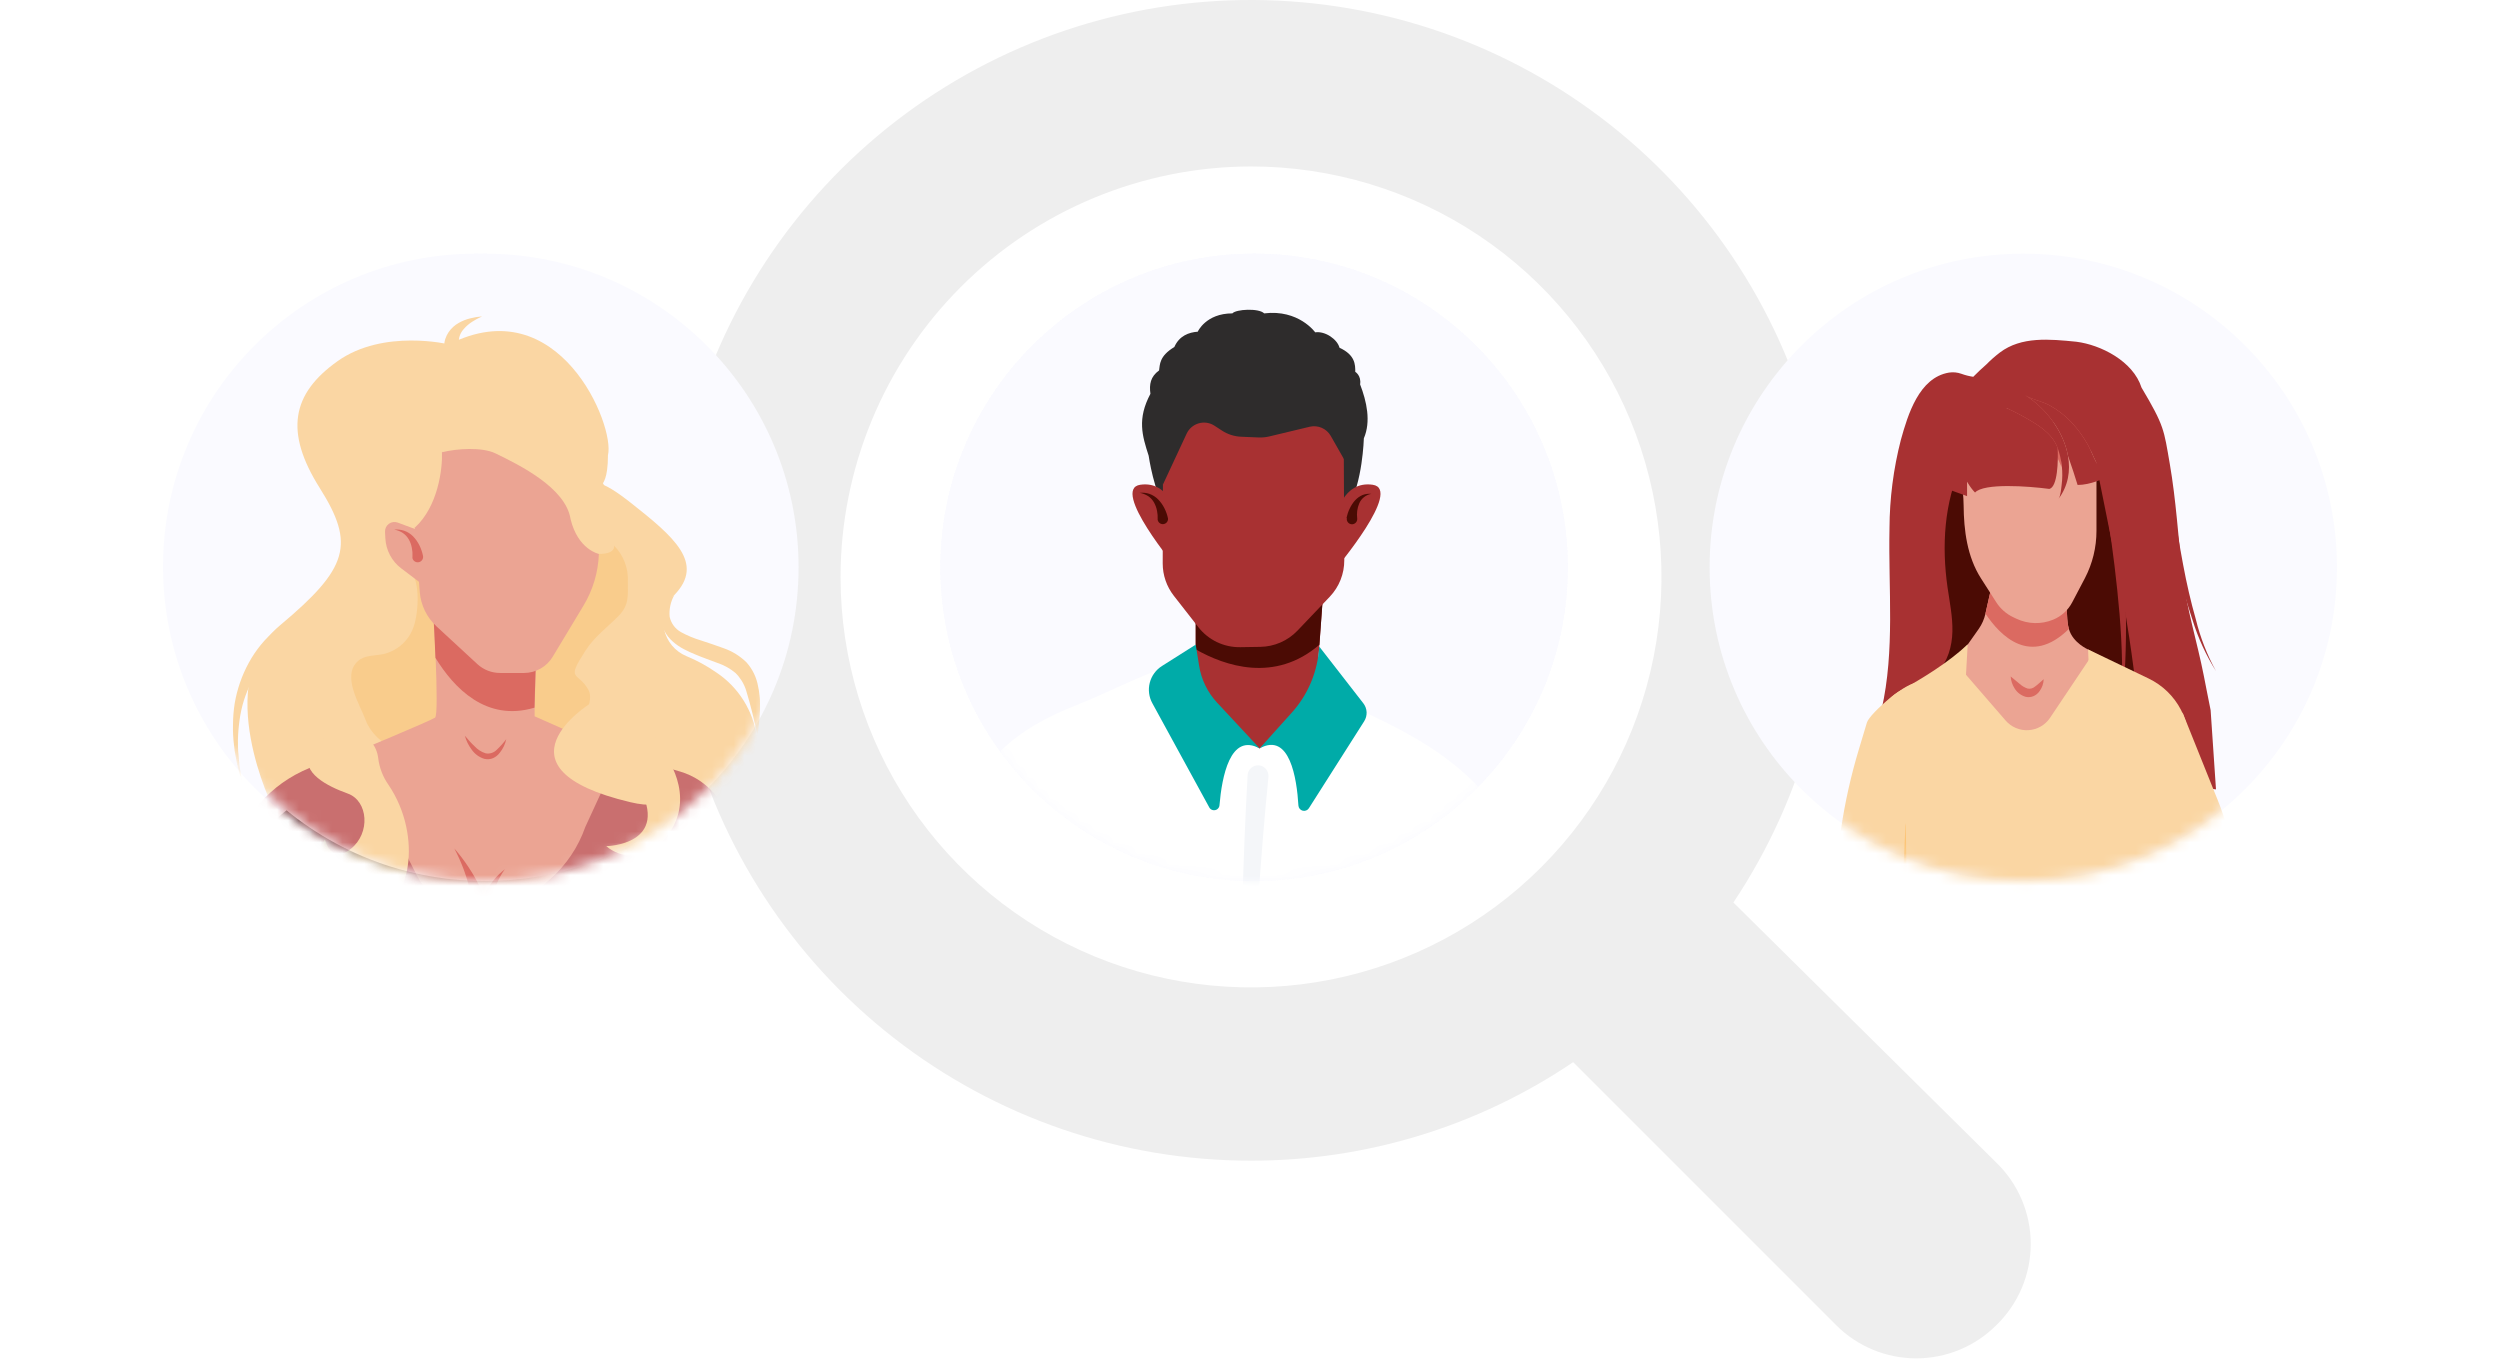 <svg width="230" height="125" viewBox="0 0 230 125" fill="none" xmlns="http://www.w3.org/2000/svg">
<path d="M183.64 106.938L159.472 83.029C166.079 73.129 169.189 61.304 168.307 49.434C167.425 37.564 162.601 26.329 154.603 17.514C146.606 8.699 135.891 2.81 124.163 0.781C112.435 -1.247 100.365 0.701 89.871 6.318C79.377 11.935 71.061 20.897 66.243 31.781C61.426 42.666 60.384 54.847 63.282 66.392C66.18 77.936 72.853 88.181 82.24 95.499C91.628 102.817 103.191 106.788 115.093 106.781C125.657 106.792 135.98 103.635 144.731 97.718L168.951 121.939C170.903 123.88 173.544 124.969 176.296 124.969C179.048 124.969 181.688 123.88 183.64 121.939C184.648 120.967 185.45 119.802 185.998 118.514C186.546 117.225 186.828 115.839 186.828 114.438C186.828 113.038 186.546 111.652 185.998 110.363C185.45 109.075 184.648 107.91 183.64 106.938ZM115.093 15.314C122.56 15.314 129.859 17.528 136.068 21.675C142.277 25.822 147.117 31.717 149.977 38.614C152.837 45.512 153.588 53.102 152.135 60.426C150.682 67.751 147.09 74.48 141.814 79.763C136.538 85.047 129.814 88.647 122.493 90.11C115.171 91.573 107.579 90.833 100.678 87.983C93.777 85.132 87.876 80.3 83.72 74.097C79.564 67.893 77.341 60.597 77.33 53.13C77.33 43.11 81.307 33.499 88.388 26.409C95.468 19.318 105.073 15.328 115.093 15.314V15.314Z" fill="#EEEEEE"/>
<g filter="url(#filter0_d_538_3849)">
<circle cx="43.794" cy="52.132" r="28.794" fill="#FAFAFF"/>
<mask id="mask0_538_3849" style="mask-type:alpha" maskUnits="userSpaceOnUse" x="15" y="23" width="58" height="58">
<circle cx="43.794" cy="52.132" r="28.794" fill="#C4C4C4"/>
</mask>
<g mask="url(#mask0_538_3849)">
<mask id="mask1_538_3849" style="mask-type:alpha" maskUnits="userSpaceOnUse" x="15" y="23" width="58" height="58">
<circle cx="43.794" cy="52.132" r="28.794" fill="#C4C4C4"/>
</mask>
<g mask="url(#mask1_538_3849)">
<path d="M69.179 105.66C69.222 106.375 69.26 107.1 69.289 107.81C69.529 113.339 64.692 113.204 60.694 113.646L61.337 129.718C57.146 132.832 52.036 134.459 46.815 134.339C37.515 134.176 30.172 128.984 30.172 128.984C30.307 124.575 30.443 120.166 30.58 115.757C30.686 112.269 30.926 112.077 27.869 110.243C24.485 108.218 22.062 104.748 20.819 101.053C17.618 91.546 19.163 77.6 29.15 72.82L37.141 68.981L51.835 69.346L60.243 74.399C65.469 77.543 66.079 82.778 67.091 88.317C68.14 94.05 68.837 99.842 69.179 105.66V105.66Z" fill="#2E2C2C"/>
<path d="M50.458 72.355L50.242 73.987C50.059 75.348 49.57 76.65 48.813 77.796C48.056 78.942 47.05 79.902 45.87 80.604C45.388 80.891 44.826 81.017 44.268 80.962C43.709 80.908 43.183 80.677 42.765 80.302L39.526 77.384C38.631 76.58 37.923 75.59 37.45 74.483C36.978 73.376 36.753 72.18 36.79 70.978L36.901 67.397L37.073 61.955L37.141 61.519L48.481 60.789L49.58 67.23L50.458 72.355Z" fill="#EBA493"/>
<path d="M33.748 54.119C33.748 54.119 26.141 41.161 35.499 39.721L50.007 40.201L52.848 43.849C53.343 44.489 53.626 45.268 53.656 46.077C53.686 46.886 53.462 47.684 53.016 48.36L49.546 53.596L33.748 54.119Z" fill="#1D1A17"/>
<path d="M49.58 67.23C44.857 73.761 39.166 69.552 36.9 67.397L37.073 61.955L37.14 61.519L48.48 60.789L49.58 67.23Z" fill="#DB6A61"/>
<path d="M50.563 63.458L48.974 65.377C48.44 66.022 47.768 66.54 47.007 66.89C46.246 67.241 45.416 67.416 44.578 67.402L40.912 67.345C40.119 67.33 39.338 67.148 38.621 66.809C37.904 66.471 37.267 65.985 36.751 65.382L34.908 63.222C33.974 62.123 33.454 60.73 33.44 59.287L33.382 51.901V51.685C33.37 50.277 33.591 48.876 34.035 47.539L35.096 44.473L36.722 39.755L39.035 40.072L47.256 41.2L48.355 42.481L50.88 45.413L50.952 46.315L51.067 47.813L51.945 59.071C52.07 60.657 51.574 62.23 50.563 63.458V63.458Z" fill="#EBA493"/>
<path d="M34.611 52.77L32.255 50.884C31.974 50.662 31.628 50.539 31.271 50.535C30.913 50.531 30.564 50.645 30.279 50.86C29.993 51.075 29.787 51.378 29.692 51.723C29.597 52.068 29.619 52.434 29.755 52.765C30.604 54.81 32.384 58.179 34.789 57.924C37.788 57.603 35.537 54.008 34.928 53.125C34.843 52.99 34.736 52.87 34.611 52.77V52.77Z" fill="#EBA493"/>
<path d="M50.064 51.743L52.421 49.857C52.699 49.633 53.044 49.508 53.402 49.5C53.759 49.493 54.109 49.605 54.397 49.818C54.684 50.03 54.893 50.333 54.99 50.676C55.088 51.021 55.068 51.387 54.935 51.719C54.086 53.764 52.306 57.133 49.901 56.878C46.897 56.557 49.153 52.962 49.762 52.079C49.846 51.953 49.947 51.84 50.064 51.743V51.743Z" fill="#EBA493"/>
<path d="M37.544 57.392C36.723 57.391 35.921 57.146 35.239 56.69C34.557 56.233 34.026 55.584 33.712 54.826C33.399 54.067 33.317 53.233 33.478 52.428C33.639 51.623 34.034 50.883 34.615 50.303C35.196 49.723 35.935 49.328 36.74 49.169C37.546 49.009 38.38 49.091 39.138 49.406C39.897 49.72 40.545 50.252 41.001 50.935C41.456 51.617 41.7 52.42 41.7 53.24C41.699 54.342 41.26 55.398 40.481 56.176C39.702 56.954 38.645 57.392 37.544 57.392V57.392ZM37.544 50.049C36.913 50.05 36.296 50.238 35.772 50.589C35.248 50.941 34.84 51.439 34.599 52.022C34.358 52.606 34.295 53.247 34.419 53.866C34.543 54.485 34.847 55.053 35.294 55.499C35.74 55.945 36.309 56.248 36.928 56.371C37.547 56.493 38.188 56.43 38.771 56.188C39.354 55.947 39.852 55.538 40.203 55.013C40.553 54.488 40.74 53.871 40.74 53.24C40.739 52.394 40.401 51.582 39.802 50.983C39.203 50.385 38.391 50.049 37.544 50.049Z" fill="white"/>
<path d="M47.257 57.065C46.436 57.064 45.634 56.82 44.952 56.363C44.27 55.907 43.738 55.258 43.425 54.499C43.111 53.741 43.03 52.906 43.191 52.101C43.351 51.296 43.747 50.557 44.328 49.977C44.909 49.397 45.648 49.002 46.453 48.842C47.259 48.682 48.093 48.765 48.851 49.079C49.609 49.394 50.258 49.926 50.713 50.608C51.169 51.291 51.413 52.093 51.413 52.914C51.411 54.015 50.973 55.071 50.194 55.85C49.414 56.628 48.358 57.065 47.257 57.065V57.065ZM47.257 49.723C46.626 49.724 46.009 49.912 45.485 50.263C44.961 50.614 44.553 51.113 44.312 51.696C44.071 52.279 44.008 52.921 44.132 53.539C44.256 54.158 44.56 54.727 45.007 55.172C45.453 55.618 46.022 55.922 46.641 56.044C47.26 56.167 47.901 56.104 48.484 55.862C49.067 55.62 49.565 55.211 49.915 54.687C50.266 54.162 50.453 53.545 50.453 52.914C50.453 52.495 50.37 52.079 50.209 51.692C50.049 51.304 49.813 50.952 49.517 50.656C49.22 50.359 48.867 50.124 48.48 49.964C48.092 49.804 47.676 49.722 47.257 49.723V49.723Z" fill="white"/>
<path d="M43.591 52.947C43.499 52.948 43.409 52.922 43.332 52.872C43.254 52.823 43.193 52.752 43.154 52.669C42.972 52.271 42.78 52.237 42.717 52.228C42.333 52.16 41.758 52.588 41.561 52.804C41.471 52.893 41.349 52.943 41.222 52.943C41.096 52.943 40.974 52.893 40.884 52.804C40.839 52.759 40.803 52.706 40.779 52.647C40.755 52.589 40.742 52.526 40.742 52.463C40.742 52.4 40.755 52.337 40.779 52.278C40.803 52.22 40.839 52.167 40.884 52.122C40.99 52.017 41.93 51.105 42.89 51.273C43.146 51.324 43.385 51.439 43.586 51.607C43.786 51.774 43.941 51.989 44.037 52.233C44.064 52.29 44.079 52.352 44.081 52.415C44.084 52.478 44.074 52.541 44.052 52.6C44.03 52.66 43.997 52.714 43.954 52.761C43.911 52.807 43.859 52.844 43.802 52.871C43.739 52.913 43.666 52.939 43.591 52.947V52.947Z" fill="white"/>
<path d="M50.957 46.315C50.76 46.556 50.523 46.76 50.256 46.92C49.075 47.645 47.141 47.448 45.817 47.208C44.142 46.906 42.851 45.452 41.138 45.149C40.498 45.052 39.843 45.135 39.247 45.389C38.527 45.677 38.086 46.349 37.419 46.623C36.66 43.215 37.457 41.123 39.036 40.072L47.257 41.2L48.356 42.481L50.88 45.413L50.957 46.315Z" fill="#DB6A61"/>
<path d="M34.059 39.721C34.059 39.721 35.259 33.233 42.136 34.615C49.013 35.998 50.707 35.978 52.142 32.936C52.142 32.936 57.733 37.072 53.975 41.363C53.975 41.363 53.496 47.813 48.058 45.173C42.621 42.534 40.562 42.361 38.393 46.047C36.224 49.732 28.219 47.126 34.059 39.721Z" fill="#2E2C2C"/>
<path d="M51.748 52.568C51.816 52.274 51.919 51.989 52.055 51.719C52.179 51.451 52.34 51.202 52.535 50.98C52.731 50.762 52.971 50.588 53.24 50.471C53.499 50.373 53.777 50.337 54.052 50.366C53.8 50.415 53.564 50.522 53.361 50.678C53.181 50.837 53.035 51.031 52.933 51.249C52.84 51.468 52.777 51.699 52.746 51.935C52.72 52.166 52.72 52.4 52.746 52.631C52.761 52.758 52.724 52.886 52.645 52.986C52.565 53.087 52.449 53.151 52.322 53.166C52.194 53.181 52.066 53.144 51.966 53.064C51.866 52.985 51.801 52.868 51.786 52.741C51.779 52.69 51.779 52.639 51.786 52.588L51.748 52.568Z" fill="#DB6A61"/>
<path d="M31.938 53.701C31.951 53.442 31.932 53.183 31.88 52.928C31.829 52.667 31.738 52.414 31.611 52.18C31.482 51.942 31.297 51.738 31.074 51.585C30.832 51.425 30.559 51.317 30.273 51.268C30.578 51.237 30.888 51.272 31.18 51.369C31.487 51.473 31.765 51.649 31.991 51.882C32.219 52.119 32.41 52.389 32.557 52.684C32.712 52.987 32.825 53.31 32.893 53.644C32.92 53.771 32.896 53.904 32.825 54.013C32.755 54.122 32.643 54.199 32.516 54.227C32.389 54.254 32.256 54.23 32.146 54.159C32.037 54.088 31.96 53.977 31.933 53.85C31.927 53.8 31.928 53.75 31.938 53.701V53.701Z" fill="#DB6A61"/>
<path d="M53.399 40.811C54.024 40.702 54.604 40.416 55.069 39.985C55.539 39.533 55.819 38.919 55.852 38.267C55.875 37.926 55.861 37.583 55.808 37.245C55.727 36.909 55.655 36.564 55.54 36.228C55.425 35.892 55.3 35.561 55.141 35.239L54.661 34.279L55.252 35.181C55.449 35.484 55.593 35.815 55.77 36.141C55.92 36.476 56.051 36.819 56.164 37.168C56.263 37.532 56.321 37.905 56.336 38.282C56.376 39.078 56.116 39.861 55.607 40.475C55.347 40.782 55.041 41.045 54.7 41.257C54.355 41.466 53.984 41.628 53.596 41.737C53.535 41.755 53.472 41.76 53.409 41.753C53.346 41.746 53.285 41.727 53.229 41.696C53.174 41.666 53.125 41.625 53.085 41.575C53.046 41.526 53.016 41.469 52.999 41.408C52.981 41.347 52.975 41.284 52.982 41.221C52.989 41.158 53.009 41.097 53.039 41.041C53.07 40.986 53.111 40.937 53.16 40.898C53.21 40.858 53.267 40.828 53.327 40.811H53.375H53.399Z" fill="#2E2C2C"/>
<path d="M34.146 40.748C34.016 40.685 33.895 40.604 33.786 40.508C33.693 40.429 33.608 40.341 33.532 40.245C33.381 40.069 33.258 39.872 33.167 39.659C33 39.274 32.926 38.855 32.951 38.435C32.969 38.057 33.038 37.682 33.157 37.322C33.225 37.149 33.282 36.981 33.349 36.813L33.58 36.333L33.527 36.856C33.527 37.034 33.527 37.207 33.527 37.375C33.536 37.7 33.588 38.023 33.681 38.335C33.757 38.615 33.902 38.873 34.103 39.083C34.188 39.172 34.286 39.247 34.396 39.304C34.443 39.334 34.495 39.356 34.549 39.371C34.592 39.371 34.674 39.405 34.65 39.371C34.816 39.444 34.949 39.578 35.021 39.745C35.093 39.911 35.1 40.099 35.039 40.271C34.978 40.442 34.855 40.584 34.694 40.669C34.532 40.753 34.345 40.773 34.17 40.724L34.146 40.748Z" fill="#2E2C2C"/>
<path d="M32.951 40.681C32.877 40.587 32.788 40.507 32.687 40.441C32.575 40.361 32.454 40.294 32.327 40.24C32.059 40.123 31.774 40.05 31.483 40.024C31.173 39.999 30.862 40.015 30.556 40.072C30.398 40.072 30.244 40.144 30.077 40.177L29.597 40.331L30.009 40.067C30.153 39.995 30.297 39.909 30.451 39.841C30.758 39.705 31.08 39.605 31.411 39.544C31.765 39.487 32.127 39.487 32.481 39.544C32.871 39.603 33.243 39.752 33.566 39.981L33.609 40.009C33.663 40.046 33.71 40.093 33.746 40.148C33.781 40.203 33.805 40.265 33.816 40.33C33.827 40.395 33.824 40.461 33.808 40.525C33.792 40.589 33.764 40.648 33.724 40.7C33.687 40.754 33.64 40.8 33.586 40.836C33.531 40.871 33.47 40.895 33.405 40.905C33.341 40.916 33.276 40.914 33.212 40.898C33.149 40.883 33.09 40.855 33.038 40.816C33.002 40.776 32.972 40.73 32.951 40.681V40.681Z" fill="#2E2C2C"/>
<path d="M36.882 70.598C37.273 71.579 37.741 72.528 38.283 73.435C38.825 74.356 39.436 75.236 40.111 76.064C40.799 76.894 41.57 77.651 42.41 78.325C43.267 78.993 44.211 79.541 45.217 79.952C44.157 79.647 43.144 79.2 42.204 78.622C41.262 78.024 40.384 77.331 39.583 76.554C38.788 75.77 38.051 74.928 37.381 74.034C36.698 73.124 36.088 72.161 35.557 71.155C35.486 70.987 35.481 70.799 35.543 70.628C35.605 70.457 35.729 70.315 35.89 70.231C36.051 70.147 36.239 70.126 36.414 70.174C36.59 70.222 36.742 70.334 36.838 70.488C36.851 70.511 36.863 70.535 36.872 70.56L36.882 70.598Z" fill="#2E2C2C"/>
</g>
</g>
</g>
<g filter="url(#filter1_d_538_3849)">
<circle cx="44.611" cy="52.196" r="28.858" fill="#FAFAFF"/>
<mask id="mask2_538_3849" style="mask-type:alpha" maskUnits="userSpaceOnUse" x="15" y="23" width="59" height="59">
<circle cx="44.611" cy="52.196" r="28.858" fill="#C4C4C4"/>
</mask>
<g mask="url(#mask2_538_3849)">
<path d="M41.308 31.682C41.308 31.682 35.287 30.223 31.06 33.224C26.834 36.224 26.158 39.726 29.416 44.896C32.675 50.066 32.082 52.245 25.75 57.541C19.417 62.837 25.132 74.344 25.132 74.344L65.255 75.341C65.255 75.341 70.221 73.167 69.632 67.847C69.474 66.643 69.06 65.488 68.418 64.458C67.776 63.428 66.922 62.547 65.912 61.874C65.045 61.268 64.114 60.759 63.135 60.357C62.624 60.142 62.172 59.807 61.818 59.38C61.465 58.954 61.219 58.448 61.102 57.906C60.986 57.364 61.002 56.802 61.149 56.268C61.297 55.733 61.571 55.243 61.948 54.837L62.031 54.749C64.895 51.792 61.977 49.37 57.965 46.204C53.953 43.038 55.932 46.357 55.932 41.873C56.608 39.164 51.409 26.522 41.308 31.682Z" fill="#FAD6A3"/>
<path d="M62.746 126.602C57.574 128.47 52.081 129.288 46.59 129.009C35.136 128.362 28.021 122.842 28.021 122.842L29.31 114.9L25.395 117.011C23.274 118.154 15.566 119.973 15.371 115.63C14.967 106.603 16.577 97.596 18.552 88.823C20.21 81.454 21.09 73.172 29.295 70.341L37.077 67.667L57.391 104.371C56.385 112.6 62.746 126.602 62.746 126.602Z" fill="#C96F6F"/>
<path d="M50.709 67.482L62.576 70.984C63.843 71.358 64.968 72.105 65.805 73.128L65.873 73.206C69.467 77.583 69.336 82.933 68.791 88.317C67.887 97.557 67.206 106.312 67.707 115.606L68.543 143.04C68.55 143.262 68.512 143.483 68.432 143.69C68.353 143.897 68.233 144.086 68.079 144.246C67.926 144.406 67.742 144.535 67.539 144.623C67.335 144.712 67.116 144.759 66.894 144.762C66.073 144.824 65.249 144.661 64.514 144.288C63.778 143.916 63.158 143.35 62.722 142.651L60.202 125.172L55.436 103.773L31.065 77.938L50.709 67.482Z" fill="#C96F6F"/>
<path d="M37.334 52.079C38.793 52.921 38.511 56.379 38.059 57.643C37.849 58.269 37.483 58.831 36.994 59.274C36.505 59.718 35.91 60.029 35.267 60.177C34.465 60.337 33.55 60.264 32.938 60.809C31.391 62.181 33.122 64.836 33.648 66.266C34.489 68.547 37.937 70.293 39.97 68.819C40.792 68.226 41.283 66.922 41.74 66.047C42.495 64.684 43.101 63.244 43.55 61.753C44.133 59.618 44.187 58.436 43.185 56.379C42.28 54.521 41.278 53.261 37.334 52.079Z" fill="#F9CC8C"/>
<path d="M39.27 49.074L36.59 48.077C36.456 48.027 36.312 48.011 36.17 48.03C36.028 48.05 35.893 48.104 35.778 48.188C35.662 48.273 35.569 48.384 35.507 48.513C35.445 48.642 35.416 48.785 35.423 48.928L35.452 49.521C35.478 50.061 35.623 50.588 35.875 51.066C36.127 51.545 36.48 51.962 36.911 52.288L39.27 54.073V49.074Z" fill="#EBA493"/>
<path d="M53.467 47.867C54.202 48.932 55.641 49.297 56.531 50.241C56.949 50.671 57.274 51.183 57.486 51.745C57.697 52.306 57.791 52.905 57.762 53.504C57.762 54.876 57.888 55.688 56.872 56.704C55.855 57.721 54.678 58.596 53.871 59.846C51.994 62.764 53.166 61.684 54.158 63.508C54.644 64.413 53.672 66.47 52.874 67.282C51.634 68.518 49.27 67.861 47.869 67.496C46.104 67.039 47.933 66.937 47.869 64.894C47.915 63.963 48.039 63.038 48.239 62.127C48.443 60.619 48.463 59.18 49.046 57.75C50.107 55.177 52.533 53.485 53.467 47.867Z" fill="#F9CC8C"/>
<path d="M56.954 69.34L53.846 76.085C53.2 77.937 52.086 79.591 50.612 80.885L48.311 82.909C47.502 83.615 46.468 84.011 45.393 84.027C45.311 84.032 45.228 84.032 45.145 84.027C45.069 84.032 44.993 84.032 44.917 84.027L44.114 83.949L43.603 83.896H43.346C42.329 83.799 41.352 83.457 40.496 82.9C39.641 82.342 38.933 81.586 38.434 80.696L32.554 69.247C32.554 69.247 39.572 66.329 40.024 66.023C40.238 65.882 40.189 63.27 40.078 60.522C40.014 58.932 39.932 57.298 39.859 56.072C39.786 54.846 39.742 54.073 39.742 54.073L41.775 54.798L49.406 57.512L49.187 65.103V65.901L56.954 69.34Z" fill="#EBA493"/>
<path d="M49.391 57.512L49.172 65.104C44.722 66.441 41.74 63.27 40.063 60.522C39.999 58.932 39.917 57.298 39.844 56.072L41.76 54.798L49.391 57.512Z" fill="#DB6A61"/>
<path d="M55.096 46.37V50.577C55.096 50.703 55.096 50.834 55.096 50.961V50.985C55.032 52.66 54.544 54.292 53.676 55.727L50.85 60.42C50.577 60.876 50.19 61.253 49.727 61.514C49.264 61.776 48.741 61.913 48.21 61.913H46.011C45.235 61.914 44.486 61.622 43.915 61.096L40.151 57.619C39.26 56.798 38.713 55.67 38.619 54.462L38.162 48.655L38.089 47.717C37.943 45.869 38.507 43.666 39.859 42.367L40.662 41.584L45.345 37.693L50.301 39.464L53.175 40.49L54.357 42.994C54.753 43.826 54.995 44.722 55.072 45.64C55.093 45.883 55.102 46.126 55.096 46.37V46.37Z" fill="#EBA493"/>
<path d="M62.032 54.754C61.693 55.361 61.546 56.056 61.608 56.748C61.672 57.041 61.797 57.317 61.974 57.559C62.152 57.8 62.379 58.001 62.639 58.149C63.228 58.471 63.849 58.73 64.493 58.922C65.173 59.151 65.859 59.365 66.579 59.637C67.365 59.91 68.081 60.353 68.675 60.936C69.24 61.567 69.613 62.346 69.75 63.182C69.796 63.371 69.829 63.563 69.847 63.756C69.871 63.951 69.901 64.141 69.91 64.33C69.91 64.71 69.944 65.089 69.91 65.463C69.882 66.209 69.803 66.952 69.672 67.686C69.404 66.271 69.058 64.871 68.636 63.494C68.444 62.896 68.11 62.354 67.663 61.913C67.177 61.506 66.617 61.194 66.015 60.994C65.368 60.741 64.668 60.508 63.982 60.216C63.623 60.073 63.272 59.911 62.931 59.73C62.567 59.544 62.227 59.314 61.92 59.044C61.591 58.763 61.32 58.421 61.122 58.037C60.926 57.642 60.839 57.202 60.869 56.763C60.976 55.966 61.394 55.244 62.032 54.754V54.754Z" fill="#FAD6A3"/>
<path d="M30.02 67.735C31.878 66.426 34.543 67.506 34.796 69.763C34.905 70.638 35.227 71.473 35.734 72.195C38.978 76.98 37.68 83.463 34.446 83.546C31.211 83.628 27.953 80.141 29.898 77.223C29.898 77.223 30.384 79.572 32.252 78.113C34.12 76.654 33.867 73.678 31.994 73.007C30.122 72.335 27.661 71.1 28.468 69.228C28.862 68.616 29.393 68.105 30.02 67.735V67.735Z" fill="#FAD6A3"/>
<path d="M54.298 64.724C54.298 64.724 44.746 70.667 58.004 73.804C64.993 75.458 60.193 67.686 60.193 67.686L54.298 64.724Z" fill="#FAD6A3"/>
<path d="M61.287 69.612C61.287 69.612 64.531 73.945 60.703 77.656C60.095 78.26 59.294 78.63 58.44 78.702C57.587 78.774 56.735 78.543 56.034 78.05C55.947 77.987 55.859 77.919 55.776 77.846C55.776 77.846 61.827 77.753 58.694 72.194C55.562 66.635 61.287 69.612 61.287 69.612Z" fill="#FAD6A3"/>
<path d="M55.096 46.37L56.487 49.976C56.487 50.102 56.82 50.961 55.096 50.961C55.096 50.961 53.175 50.577 52.492 47.756C52.047 44.87 47.796 42.785 45.573 41.706C44.357 41.117 42.028 41.263 40.661 41.608L45.345 37.718L50.3 39.488L53.175 40.514L54.357 43.019C54.752 43.85 54.995 44.747 55.072 45.664C55.092 45.899 55.1 46.134 55.096 46.37Z" fill="#FAD6A3"/>
<path d="M38.173 48.533C40.304 46.591 40.72 43.107 40.661 41.608C38.212 40.863 36.798 44.879 36.398 46.979L38.173 48.533Z" fill="#FAD6A3"/>
<path d="M55.777 45.11L55.495 48.84L53.55 46.365L52.81 45.596C52.033 44.787 51.344 43.899 50.753 42.946C48.093 38.758 43.074 40.441 40.652 41.594C40.177 41.815 39.716 42.063 39.27 42.338C39.27 42.338 39.606 38.204 39.849 38.126C40.092 38.048 44.713 34.556 44.713 34.556L51.361 35.612L55.777 45.11Z" fill="#FAD6A3"/>
<path d="M37.947 51.189C37.963 50.927 37.944 50.663 37.889 50.406C37.842 50.14 37.752 49.884 37.621 49.648C37.487 49.407 37.299 49.201 37.072 49.044C36.827 48.881 36.55 48.771 36.26 48.724C36.57 48.693 36.883 48.727 37.179 48.826C37.491 48.932 37.774 49.111 38.006 49.346C38.237 49.586 38.431 49.86 38.58 50.158C38.733 50.466 38.846 50.793 38.915 51.131C38.943 51.26 38.918 51.395 38.847 51.505C38.775 51.616 38.662 51.694 38.533 51.722C38.404 51.749 38.27 51.725 38.159 51.653C38.048 51.582 37.97 51.469 37.943 51.34C37.936 51.29 37.938 51.239 37.947 51.189V51.189Z" fill="#DB6A61"/>
<path d="M26.299 59.102C26.062 59.247 25.836 59.41 25.623 59.588C25.39 59.768 25.181 59.977 24.962 60.182C24.541 60.611 24.158 61.076 23.819 61.573C23.137 62.588 22.626 63.709 22.307 64.89C22.152 65.49 22.043 66.101 21.981 66.718C21.908 67.341 21.878 67.969 21.893 68.596C21.893 68.911 21.913 69.226 21.951 69.539L22.034 70.487C22.136 71.11 22.263 71.733 22.375 72.36C22.204 71.752 22.02 71.139 21.854 70.517L21.679 69.573C21.61 69.252 21.561 68.927 21.533 68.6C21.451 67.955 21.419 67.305 21.436 66.655C21.44 66.004 21.492 65.353 21.592 64.71C21.815 63.401 22.253 62.139 22.89 60.974C23.212 60.382 23.59 59.822 24.018 59.301C24.461 58.757 24.967 58.267 25.526 57.842C25.683 57.745 25.87 57.71 26.052 57.745C26.233 57.78 26.394 57.881 26.504 58.03C26.614 58.178 26.664 58.362 26.644 58.545C26.624 58.729 26.536 58.898 26.397 59.019L26.343 59.058L26.299 59.102Z" fill="#FAD6A3"/>
<path d="M40.885 31.979C40.864 31.833 40.864 31.686 40.885 31.541C40.901 31.419 40.929 31.298 40.967 31.181C41.041 30.959 41.144 30.748 41.274 30.554C41.517 30.201 41.838 29.91 42.212 29.703C42.546 29.514 42.905 29.373 43.278 29.284C43.457 29.245 43.637 29.201 43.812 29.172L44.352 29.109L43.866 29.347C43.71 29.43 43.564 29.527 43.419 29.615C43.138 29.797 42.884 30.018 42.665 30.271C42.465 30.489 42.322 30.753 42.251 31.04C42.223 31.161 42.213 31.286 42.222 31.41C42.222 31.467 42.231 31.524 42.246 31.58C42.246 31.619 42.285 31.701 42.29 31.667C42.313 31.762 42.317 31.86 42.302 31.956C42.286 32.052 42.252 32.144 42.2 32.227C42.149 32.309 42.081 32.381 42.002 32.437C41.922 32.493 41.832 32.532 41.737 32.553C41.642 32.574 41.544 32.576 41.448 32.558C41.352 32.54 41.261 32.503 41.18 32.45C41.099 32.396 41.029 32.327 40.975 32.246C40.921 32.165 40.884 32.074 40.865 31.979H40.885Z" fill="#FAD6A3"/>
<path d="M45.121 84.017C45.044 84.022 44.968 84.022 44.892 84.017L44.09 83.94L43.579 83.886C43.512 83.251 43.405 82.621 43.258 81.999C43.105 81.32 42.907 80.653 42.664 80C42.417 79.334 42.126 78.684 41.794 78.055C42.266 78.596 42.701 79.168 43.097 79.767C43.501 80.372 43.861 81.004 44.177 81.659C44.299 81.912 44.415 82.145 44.527 82.427C44.707 82.845 44.873 83.269 45.014 83.701L45.121 84.017Z" fill="#DB6A61"/>
<path d="M46.453 79.966C46.205 80.305 45.991 80.668 45.816 81.051C45.644 81.422 45.517 81.812 45.437 82.213C45.357 82.602 45.319 82.998 45.325 83.395C45.325 83.599 45.325 83.823 45.369 84.027C45.286 84.032 45.203 84.032 45.121 84.027C45.045 84.032 44.968 84.032 44.892 84.027L44.09 83.95C44.126 83.716 44.176 83.486 44.241 83.259C44.319 82.984 44.415 82.714 44.528 82.451C44.596 82.291 44.669 82.135 44.751 81.965C44.959 81.568 45.214 81.198 45.51 80.861C45.791 80.53 46.108 80.23 46.453 79.966V79.966Z" fill="#DB6A61"/>
<path d="M42.767 67.686C43.063 68.036 43.355 68.377 43.666 68.659C43.941 68.96 44.29 69.183 44.678 69.306C44.863 69.341 45.054 69.329 45.233 69.271C45.413 69.214 45.575 69.112 45.704 68.975C46.024 68.678 46.315 68.353 46.575 68.002C46.479 68.465 46.272 68.897 45.972 69.262C45.814 69.472 45.607 69.639 45.368 69.748C45.115 69.856 44.834 69.879 44.566 69.816C44.085 69.671 43.668 69.366 43.384 68.951C43.1 68.572 42.89 68.143 42.767 67.686V67.686Z" fill="#DB6A61"/>
</g>
</g>
<g filter="url(#filter2_d_538_3849)">
<circle cx="115.376" cy="52.196" r="28.858" fill="#FAFAFF"/>
<g filter="url(#filter3_d_538_3849)">
<circle cx="115.376" cy="52.196" r="28.858" fill="#FAFAFF"/>
<mask id="mask3_538_3849" style="mask-type:alpha" maskUnits="userSpaceOnUse" x="86" y="23" width="59" height="59">
<circle cx="115.376" cy="52.196" r="28.858" fill="#C4C4C4"/>
</mask>
<g mask="url(#mask3_538_3849)">
<path d="M151.338 113.187V117.842L139.245 120.615L137.568 114.561L137.291 112.075L137.176 111.07L136.989 109.527L135.653 98.378V98.507C135.734 99.853 136.237 111.438 130.456 119.609C127.993 121.492 125.222 122.932 122.266 123.867C121.821 124.011 121.356 124.15 120.877 124.274C120.398 124.399 119.852 124.528 119.316 124.628C116.199 125.256 112.984 125.212 109.886 124.499C109.188 124.34 108.499 124.145 107.821 123.915L107.524 123.809C104.275 122.633 101.282 120.845 98.707 118.541L95.57 102.444L93.41 106.275L91.796 109.12C91.458 109.719 91.211 110.365 91.063 111.036L90.531 113.407L90.967 113.934C91.214 114.227 91.358 114.593 91.378 114.976C91.398 115.359 91.292 115.738 91.078 116.055L88.482 119.925C88.339 120.138 88.132 120.299 87.89 120.386C87.649 120.472 87.386 120.478 87.141 120.404L78.299 117.703C77.915 117.588 77.579 117.351 77.34 117.03C77.101 116.708 76.972 116.317 76.973 115.916V111.371C76.971 111.088 77.053 110.81 77.209 110.573C77.365 110.336 77.588 110.15 77.849 110.04L80.148 109.039L80.55 107.08C82.639 96.922 83.999 86.356 87.524 76.567C89.823 70.177 93.19 67.127 99.291 64.765C103.702 63.032 109.1 59.636 113.952 60.709C116.347 61.231 118.507 62.38 120.724 63.372C128.521 66.854 135.284 69.406 139.556 77.314C143.785 85.144 144.781 94.192 147.219 102.631L148.053 105.504L147.454 108.617L149.408 108.349L151.338 113.187Z" fill="white"/>
<path d="M124.038 46.599C125.358 44.46 125.475 40.325 125.475 40.325C126.143 38.766 125.736 36.946 125.13 35.363C125.255 34.548 124.685 34.209 124.685 34.209C124.685 33.549 124.685 32.661 123.235 31.992C123.035 31.218 121.925 30.441 120.997 30.574C120.997 30.574 119.483 28.443 116.303 28.831C115.82 28.332 113.711 28.443 113.378 28.831C110.937 28.831 110.192 30.516 110.192 30.516C109.383 30.574 108.495 30.885 108.039 31.925C106.634 32.772 106.719 33.549 106.634 34.08C105.839 34.659 105.72 35.363 105.839 36.23C104.61 38.544 105.075 40.064 105.676 41.925C105.676 41.925 106.16 45.324 107.338 47.083C110.967 52.505 120.612 52.152 124.038 46.599Z" fill="#2E2C2C"/>
<path d="M122.908 47.552C122.908 47.552 123.502 44.2 126.285 44.597C129.067 44.995 122.908 52.299 122.908 52.299V47.552Z" fill="#A83132"/>
<path d="M108.257 47.552C108.257 47.552 107.663 44.2 104.905 44.597C102.146 44.995 108.257 52.284 108.257 52.284V47.552Z" fill="#A83132"/>
<path d="M121.773 53.975L121.386 59.315L121.012 64.44L115.887 68.865L110.006 64.976V53.587L110.408 53.601L121.773 53.975Z" fill="#A83132"/>
<path d="M121.773 53.975L121.386 59.315C117.276 62.85 112.693 61.269 110.006 59.741V53.774C110.14 53.71 110.274 53.652 110.408 53.601L121.773 53.975Z" fill="#4B0B04"/>
<path d="M123.626 41.144L123.674 51.542C123.679 52.789 123.202 53.99 122.343 54.895L119.369 58.017C118.926 58.48 118.397 58.85 117.811 59.106C117.225 59.363 116.593 59.5 115.954 59.511L114.115 59.54C113.368 59.554 112.628 59.394 111.954 59.071C111.281 58.748 110.692 58.273 110.235 57.682L107.989 54.808C107.327 53.958 106.968 52.911 106.969 51.834L106.998 41.111C107 40.279 107.218 39.462 107.629 38.738C108.04 38.015 108.631 37.41 109.344 36.982L112.117 35.33C112.757 34.944 113.477 34.714 114.221 34.657C114.966 34.599 115.713 34.717 116.404 34.999L120.623 36.714C121.505 37.074 122.261 37.687 122.795 38.475C123.329 39.263 123.619 40.192 123.626 41.144V41.144Z" fill="#A83132"/>
<path d="M123.679 42.298L122.424 40.095C122.236 39.769 121.949 39.512 121.604 39.361C121.259 39.211 120.875 39.174 120.508 39.257L116.773 40.153C116.459 40.227 116.137 40.259 115.815 40.248L114.21 40.181C113.569 40.159 112.946 39.96 112.409 39.607L111.734 39.166C111.523 39.028 111.284 38.936 111.034 38.898C110.785 38.86 110.53 38.876 110.287 38.945C110.044 39.014 109.818 39.135 109.626 39.298C109.434 39.462 109.279 39.665 109.172 39.894L106.997 44.564L106.207 42.72V38.05L109.493 33.438L115.01 32.001L121.188 33.62L124.062 36.494L123.679 42.298Z" fill="#2E2C2C"/>
<path d="M121.371 59.483L125.423 64.698C125.607 64.934 125.714 65.221 125.728 65.52C125.741 65.818 125.661 66.114 125.499 66.365L120.413 74.364C120.353 74.455 120.266 74.526 120.164 74.565C120.062 74.605 119.95 74.611 119.844 74.583C119.738 74.556 119.644 74.496 119.574 74.412C119.504 74.328 119.463 74.224 119.455 74.115C119.306 71.6 118.65 67.333 115.892 68.846L118.856 65.551C120.243 64.007 121.106 62.064 121.323 60L121.371 59.483Z" fill="#00ABA8"/>
<path d="M110.006 59.306L106.898 61.274C106.343 61.626 105.942 62.175 105.779 62.812C105.615 63.448 105.7 64.123 106.016 64.698L111.237 74.253C111.285 74.356 111.366 74.439 111.467 74.489C111.568 74.54 111.683 74.555 111.793 74.532C111.904 74.51 112.004 74.451 112.076 74.364C112.149 74.278 112.191 74.17 112.195 74.057C112.41 71.538 113.153 67.352 115.902 68.865L111.97 64.641C111.093 63.697 110.518 62.513 110.317 61.24L110.006 59.306Z" fill="#00ABA8"/>
<path d="M123.881 47.639C123.944 47.344 124.042 47.057 124.173 46.786C124.297 46.518 124.458 46.27 124.652 46.048C124.847 45.831 125.088 45.657 125.356 45.541C125.614 45.443 125.891 45.407 126.165 45.435C125.92 45.476 125.689 45.578 125.494 45.732C125.299 45.886 125.146 46.087 125.049 46.317C124.956 46.535 124.893 46.766 124.863 47.002C124.834 47.232 124.834 47.465 124.863 47.696C124.877 47.823 124.841 47.951 124.761 48.051C124.682 48.151 124.566 48.215 124.439 48.23C124.312 48.245 124.184 48.208 124.084 48.129C123.984 48.049 123.919 47.933 123.905 47.806C123.898 47.755 123.898 47.704 123.905 47.653L123.881 47.639Z" fill="#4B0B04"/>
<path d="M106.505 47.763C106.518 47.506 106.498 47.249 106.447 46.997C106.397 46.734 106.306 46.48 106.179 46.245C106.048 46.008 105.865 45.805 105.643 45.651C105.399 45.495 105.127 45.389 104.843 45.34C105.148 45.307 105.456 45.34 105.748 45.435C106.053 45.544 106.33 45.721 106.557 45.953C106.785 46.189 106.976 46.459 107.123 46.752C107.278 47.055 107.391 47.377 107.458 47.71C107.462 47.773 107.454 47.836 107.433 47.896C107.413 47.956 107.381 48.011 107.34 48.058C107.256 48.154 107.137 48.212 107.01 48.221C106.947 48.225 106.884 48.216 106.824 48.196C106.765 48.176 106.71 48.144 106.662 48.102C106.567 48.018 106.508 47.9 106.5 47.773L106.505 47.763Z" fill="#4B0B04"/>
<path d="M116.701 71.456C116.313 75.288 116.007 79.196 115.744 83.071C115.48 86.945 115.265 90.834 115.13 94.723C114.996 98.612 114.915 102.496 114.992 106.385C115.025 110.278 115.279 114.165 115.753 118.029C115.118 114.185 114.702 110.309 114.508 106.419C114.273 102.525 114.192 98.622 114.168 94.723C114.144 90.825 114.197 86.916 114.302 83.018C114.407 79.119 114.561 75.221 114.781 71.312C114.796 71.058 114.912 70.821 115.102 70.652C115.292 70.483 115.542 70.397 115.796 70.412C116.05 70.427 116.288 70.543 116.457 70.733C116.626 70.924 116.712 71.173 116.697 71.427C116.694 71.439 116.694 71.45 116.697 71.461L116.701 71.456Z" fill="#F4F6F9"/>
</g>
</g>
</g>
<g filter="url(#filter4_d_538_3849)">
<circle cx="186.142" cy="52.196" r="28.858" fill="#FAFAFF"/>
<mask id="mask4_538_3849" style="mask-type:alpha" maskUnits="userSpaceOnUse" x="157" y="23" width="59" height="59">
<circle cx="186.142" cy="52.196" r="28.858" fill="#C4C4C4"/>
</mask>
<g mask="url(#mask4_538_3849)">
<path d="M181.538 34.666C181.926 34.272 182.33 33.892 182.749 33.525C183.136 33.13 183.551 32.765 183.991 32.43C185.965 30.938 188.564 31.195 191.026 31.44C193.257 31.722 196.243 33.216 197.02 35.658C199.129 39.21 199.07 39.513 199.617 42.653C200.203 46.038 200.393 49.422 200.781 52.822C201.17 56.005 202.136 59.033 202.753 62.18C202.87 62.77 202.978 63.318 203.068 63.787L203.378 65.34L203.871 72.625L186.052 70.094L175.301 68.565C174.691 68.48 172.7 68.492 172.432 67.886C172.246 67.463 172.987 65.794 173.1 65.305C174.35 59.793 173.717 54.216 173.833 48.615C173.844 45.865 174.196 43.127 174.881 40.464C175.522 38.163 176.546 34.736 179.31 34.278C179.69 34.22 180.078 34.257 180.439 34.386C180.795 34.516 181.163 34.609 181.538 34.666Z" fill="#A83132"/>
<path d="M180.455 42.766C178.86 46.259 178.631 50.218 179.171 54.022C179.365 55.376 179.652 56.739 179.621 58.101C179.59 59.464 179.194 60.896 178.216 61.854C178.604 61.466 180.638 61.579 181.201 61.509L183.285 61.261L186.06 54.429C184.189 50.529 182.315 46.655 180.455 42.766Z" fill="#4B0B04"/>
<path d="M192.864 42.785L196.159 59.165L197.339 63.853L194.735 64.501L188.882 61.237L189.254 54.992L192.864 42.785Z" fill="#4B0B04"/>
<path d="M195.123 61.509C193.384 66.392 189.041 69.772 187.485 70.863C187.319 70.983 187.12 71.048 186.916 71.048C186.712 71.048 186.513 70.983 186.347 70.863C183.211 68.534 177.486 63.201 177.486 63.201L181.03 59.297C181.03 59.297 181.589 58.52 182.051 57.849C182.341 57.431 182.548 56.96 182.66 56.463L183.518 52.652L189.883 51.255L190.19 56.96C190.205 57.269 190.255 57.575 190.341 57.872C190.698 59.153 192.123 59.762 192.123 59.762L195.123 61.509Z" fill="#EBA493"/>
<path d="M190.341 57.857C186.794 61.35 184.019 58.501 182.66 56.448L183.518 52.636L189.883 51.239L190.19 56.945C190.205 57.254 190.255 57.56 190.341 57.857V57.857Z" fill="#DB6A61"/>
<path d="M192.875 39.207V48.84C192.877 50.352 192.513 51.842 191.816 53.183L190.651 55.4C190.273 56.129 189.649 56.699 188.889 57.01C188.35 57.232 187.771 57.338 187.189 57.323C186.607 57.307 186.035 57.17 185.508 56.921L185.229 56.789C184.586 56.487 184.041 56.009 183.657 55.411L182.248 53.207C180.979 51.219 180.672 48.797 180.653 46.492C180.63 43.325 179.023 38.159 182.462 36.226C183.567 35.621 184.797 35.28 186.056 35.228L192.875 39.207Z" fill="#EBA493"/>
<path d="M189.658 40.791V42.987C189.658 42.987 188.618 39.665 185.322 39.176C183.425 38.892 181.088 40.189 180.312 41.528C180.285 41.33 180.257 41.14 180.226 40.93C180.226 40.814 180.195 40.697 180.184 40.585L180.545 39.23L182.66 37.565H184.601L186.929 37.817L189.658 40.791Z" fill="#DB6A61"/>
<path d="M195.123 54.014C195.123 54.014 197.708 67.898 196.769 72.617C196.769 72.617 199.874 65.841 199.528 61.241C199.183 56.642 195.123 54.014 195.123 54.014Z" fill="#A83132"/>
<path d="M179.694 44.031C179.694 44.031 180.808 37.705 184.061 37.604C187.314 37.503 181.88 35.52 181.88 35.52L179.264 37.918L179.694 44.031Z" fill="#A83132"/>
<path d="M186.711 38.334C186.711 38.334 189.347 38.279 191.73 40.926C194.113 43.573 189.914 36.036 189.914 36.036L185.353 35.52L184.208 36.536L186.711 38.334Z" fill="#DB6A61"/>
<path d="M181.298 35.78L181.433 35.923C181.433 35.923 181.717 36.214 182.124 36.595C183.566 37.05 184.958 37.652 186.277 38.392C186.284 38.395 186.29 38.399 186.297 38.403C187.513 39.102 188.776 39.827 189.301 41.206C189.694 42.297 189.82 43.467 189.67 44.617C189.623 44.967 189.588 45.627 189.371 45.914C190.283 44.7 190.499 43.306 190.256 41.942C190.065 40.877 189.595 39.831 188.955 38.903C188.898 38.819 188.839 38.736 188.778 38.655C188.088 37.72 187.23 36.921 186.326 36.368C187.007 36.782 187.833 36.899 188.54 37.282C189.313 37.701 190.011 38.244 190.609 38.889C191.195 39.518 191.699 40.218 192.111 40.973C192.499 41.675 192.728 42.486 193.237 43.108C193.411 43.325 193.838 43.845 194.122 43.721C194.219 43.678 194.354 43.251 194.401 43.154L195.763 40.402L191.494 33.901L185.517 33.16L181.298 35.78Z" fill="#A83132"/>
<path d="M181.433 35.923L181.298 35.78L179.15 44.981L180.97 45.647V44.315C181.219 44.756 181.493 45.102 181.703 45.314C182.502 44.426 186.594 44.722 188.54 44.981C189.304 44.804 189.365 42.39 189.301 41.206C188.776 39.827 187.513 39.102 186.297 38.403L186.277 38.392C184.958 37.652 183.566 37.05 182.124 36.595C181.717 36.214 181.433 35.923 181.433 35.923Z" fill="#A83132"/>
<path d="M188.54 37.282C187.833 36.899 187.007 36.782 186.326 36.368C187.23 36.921 188.088 37.72 188.778 38.655C188.834 38.72 188.894 38.804 188.955 38.903C189.595 39.831 190.065 40.877 190.256 41.942C190.61 42.936 190.931 43.935 191.138 44.617C192.312 44.617 193.616 44.02 194.122 43.721C193.838 43.845 193.411 43.325 193.237 43.108C192.728 42.486 192.499 41.675 192.111 40.973C191.699 40.218 191.195 39.518 190.609 38.889C190.011 38.244 189.313 37.701 188.54 37.282Z" fill="#A83132"/>
<path d="M199.392 41.823C199.563 43.515 199.78 45.219 200.017 46.911C200.254 48.604 200.537 50.292 200.852 51.977C201.166 53.661 201.546 55.326 202.016 56.976C202.423 58.641 203.048 60.245 203.875 61.746C202.956 60.286 202.232 58.712 201.721 57.065C201.174 55.431 200.7 53.773 200.289 52.101C199.877 50.428 199.513 48.747 199.159 47.055C198.806 45.363 198.511 43.674 198.243 41.963C198.219 41.808 198.257 41.651 198.349 41.524C198.442 41.398 198.58 41.313 198.734 41.289C198.889 41.265 199.047 41.303 199.173 41.395C199.299 41.487 199.384 41.626 199.408 41.78C199.409 41.791 199.409 41.801 199.408 41.811L199.392 41.823Z" fill="#A83132"/>
<path d="M195.096 47.552C195.356 50.533 195.526 53.506 195.585 56.479C195.608 57.973 195.585 59.464 195.523 60.954L195.449 62.068L195.325 63.182C195.286 63.551 195.204 63.919 195.146 64.284C195.088 64.649 194.956 65.006 194.863 65.367C194.933 64.998 195.03 64.641 195.072 64.272C195.115 63.904 195.166 63.539 195.181 63.166L195.228 62.056V60.946C195.204 59.467 195.119 57.985 194.999 56.51C194.746 53.56 194.385 50.606 193.935 47.691C193.923 47.615 193.926 47.537 193.944 47.462C193.962 47.386 193.994 47.315 194.04 47.252C194.085 47.19 194.143 47.137 194.208 47.096C194.274 47.056 194.348 47.028 194.424 47.016C194.501 47.004 194.579 47.007 194.654 47.025C194.729 47.043 194.8 47.075 194.863 47.121C194.926 47.166 194.979 47.224 195.02 47.289C195.06 47.355 195.087 47.429 195.1 47.505C195.1 47.505 195.092 47.54 195.096 47.552Z" fill="#A83132"/>
<path d="M184.98 62.231C185.291 62.472 185.551 62.716 185.815 62.922C186.026 63.115 186.276 63.26 186.549 63.349C186.665 63.372 186.786 63.368 186.901 63.337C187.016 63.306 187.123 63.249 187.212 63.17C187.472 62.996 187.717 62.736 188.02 62.483C188.009 62.886 187.873 63.275 187.631 63.597C187.499 63.785 187.32 63.935 187.111 64.032C186.876 64.14 186.611 64.166 186.358 64.106C185.933 63.985 185.57 63.708 185.341 63.329C185.131 62.999 185.007 62.622 184.98 62.231Z" fill="#DB6A61"/>
<path d="M196.772 110.363C196.65 110.431 196.53 110.493 196.411 110.55C189.987 113.884 182.974 114.043 175.324 110.814L175.103 110.72L180.148 61.241L184.515 66.287C184.774 66.587 185.099 66.823 185.464 66.978C185.83 67.132 186.226 67.199 186.622 67.175C187.018 67.151 187.403 67.036 187.747 66.839C188.091 66.642 188.385 66.368 188.606 66.038L192.487 60.244L196.772 110.363Z" fill="#FAD6A3"/>
<path d="M180.959 105.178C181.004 106.079 180.693 106.961 180.094 107.635L176.17 112.059L169.249 119.865L168.24 121.006L169.164 104.099L172.587 92.699L173.17 90.759L172.96 84.781L172.708 77.578L172.358 67.948C172.325 67.05 172.541 66.161 172.983 65.379C173.425 64.597 174.075 63.954 174.862 63.52C176.768 62.472 179.306 60.923 181.029 59.277L179.795 81.145L180.959 105.178Z" fill="#FAD6A3"/>
<path d="M176.17 112.059L169.25 119.865L169.052 118.774L170.752 105.127L172.397 96.748L172.588 92.699L172.976 84.785L175.328 75.715L175.607 92.284L172.832 108.058C172.713 108.73 172.824 109.423 173.147 110.024C173.471 110.626 173.987 111.101 174.614 111.372L176.17 112.059Z" fill="#FCC577"/>
<path d="M203.662 112.785L202.886 117.284L194.005 108.947C193.577 108.544 193.238 108.056 193.012 107.513C192.786 106.971 192.677 106.386 192.693 105.799L193.183 87.506L192.104 59.747L197.669 62.421C198.95 63.035 199.996 64.048 200.65 65.308C201.304 66.569 201.53 68.007 201.295 69.407L199.354 80.982L199.082 83.244L198.228 90.308C198.008 92.132 198.162 93.98 198.678 95.742L201.077 103.916L203.662 112.785Z" fill="#FAD6A3"/>
<path d="M201.085 103.944L199.975 108.706C199.975 108.706 198.682 98.615 197.161 94.613C195.639 90.611 197.766 78.265 197.766 78.265C197.584 80.073 198.717 82.515 199.09 83.256L198.236 90.32C198.016 92.143 198.169 93.992 198.686 95.754L201.085 103.944Z" fill="#B3DAEC"/>
<path d="M171.757 66.473L171.02 68.926C169.56 73.758 168.819 78.779 168.819 83.827V88.31C168.82 88.928 168.76 89.546 168.64 90.153L166.16 102.962L171.035 105.403L174.637 90.149L175.751 66.229L176.461 62.86C175.607 62.522 172.021 65.612 171.757 66.473Z" fill="#FAD6A3"/>
<path d="M207.752 94.923C206.933 94.757 203.836 95.311 201.892 97.501C201.856 97.539 201.812 97.569 201.763 97.588C201.714 97.607 201.661 97.615 201.608 97.61C201.556 97.606 201.505 97.589 201.46 97.562C201.415 97.535 201.377 97.498 201.348 97.454L200.836 94.031C200.766 93.922 200.734 93.795 200.744 93.666C200.753 93.538 200.805 93.417 200.89 93.32L201.278 92.889C201.43 92.711 201.243 92.303 201.193 92.075L201.061 91.325L200.285 86.889C200.029 85.716 199.667 84.569 199.202 83.462L196.551 77.139L200.793 65.546L204.065 73.696C204.678 75.216 205.124 76.797 205.396 78.412L208.113 94.539C208.123 94.59 208.12 94.642 208.106 94.691C208.092 94.74 208.066 94.786 208.031 94.823C207.995 94.861 207.952 94.889 207.903 94.907C207.855 94.924 207.803 94.93 207.752 94.923V94.923Z" fill="#FAD6A3"/>
</g>
</g>
<defs>
<filter id="filter0_d_538_3849" x="0" y="8.338" width="87.589" height="87.588" filterUnits="userSpaceOnUse" color-interpolation-filters="sRGB">
<feFlood flood-opacity="0" result="BackgroundImageFix"/>
<feColorMatrix in="SourceAlpha" type="matrix" values="0 0 0 0 0 0 0 0 0 0 0 0 0 0 0 0 0 0 127 0" result="hardAlpha"/>
<feOffset/>
<feGaussianBlur stdDeviation="7.5"/>
<feComposite in2="hardAlpha" operator="out"/>
<feColorMatrix type="matrix" values="0 0 0 0 0 0 0 0 0 0 0 0 0 0 0 0 0 0 0.1 0"/>
<feBlend mode="normal" in2="BackgroundImageFix" result="effect1_dropShadow_538_3849"/>
<feBlend mode="normal" in="SourceGraphic" in2="effect1_dropShadow_538_3849" result="shape"/>
</filter>
<filter id="filter1_d_538_3849" x="0.753" y="8.338" width="87.717" height="87.716" filterUnits="userSpaceOnUse" color-interpolation-filters="sRGB">
<feFlood flood-opacity="0" result="BackgroundImageFix"/>
<feColorMatrix in="SourceAlpha" type="matrix" values="0 0 0 0 0 0 0 0 0 0 0 0 0 0 0 0 0 0 127 0" result="hardAlpha"/>
<feOffset/>
<feGaussianBlur stdDeviation="7.5"/>
<feComposite in2="hardAlpha" operator="out"/>
<feColorMatrix type="matrix" values="0 0 0 0 0 0 0 0 0 0 0 0 0 0 0 0 0 0 0.1 0"/>
<feBlend mode="normal" in2="BackgroundImageFix" result="effect1_dropShadow_538_3849"/>
<feBlend mode="normal" in="SourceGraphic" in2="effect1_dropShadow_538_3849" result="shape"/>
</filter>
<filter id="filter2_d_538_3849" x="71.518" y="8.338" width="87.717" height="87.716" filterUnits="userSpaceOnUse" color-interpolation-filters="sRGB">
<feFlood flood-opacity="0" result="BackgroundImageFix"/>
<feColorMatrix in="SourceAlpha" type="matrix" values="0 0 0 0 0 0 0 0 0 0 0 0 0 0 0 0 0 0 127 0" result="hardAlpha"/>
<feOffset/>
<feGaussianBlur stdDeviation="7.5"/>
<feComposite in2="hardAlpha" operator="out"/>
<feColorMatrix type="matrix" values="0 0 0 0 0 0 0 0 0 0 0 0 0 0 0 0 0 0 0.1 0"/>
<feBlend mode="normal" in2="BackgroundImageFix" result="effect1_dropShadow_538_3849"/>
<feBlend mode="normal" in="SourceGraphic" in2="effect1_dropShadow_538_3849" result="shape"/>
</filter>
<filter id="filter3_d_538_3849" x="71.518" y="8.338" width="87.717" height="87.716" filterUnits="userSpaceOnUse" color-interpolation-filters="sRGB">
<feFlood flood-opacity="0" result="BackgroundImageFix"/>
<feColorMatrix in="SourceAlpha" type="matrix" values="0 0 0 0 0 0 0 0 0 0 0 0 0 0 0 0 0 0 127 0" result="hardAlpha"/>
<feOffset/>
<feGaussianBlur stdDeviation="7.5"/>
<feComposite in2="hardAlpha" operator="out"/>
<feColorMatrix type="matrix" values="0 0 0 0 0 0 0 0 0 0 0 0 0 0 0 0 0 0 0.1 0"/>
<feBlend mode="normal" in2="BackgroundImageFix" result="effect1_dropShadow_538_3849"/>
<feBlend mode="normal" in="SourceGraphic" in2="effect1_dropShadow_538_3849" result="shape"/>
</filter>
<filter id="filter4_d_538_3849" x="142.284" y="8.338" width="87.717" height="87.716" filterUnits="userSpaceOnUse" color-interpolation-filters="sRGB">
<feFlood flood-opacity="0" result="BackgroundImageFix"/>
<feColorMatrix in="SourceAlpha" type="matrix" values="0 0 0 0 0 0 0 0 0 0 0 0 0 0 0 0 0 0 127 0" result="hardAlpha"/>
<feOffset/>
<feGaussianBlur stdDeviation="7.5"/>
<feComposite in2="hardAlpha" operator="out"/>
<feColorMatrix type="matrix" values="0 0 0 0 0 0 0 0 0 0 0 0 0 0 0 0 0 0 0.1 0"/>
<feBlend mode="normal" in2="BackgroundImageFix" result="effect1_dropShadow_538_3849"/>
<feBlend mode="normal" in="SourceGraphic" in2="effect1_dropShadow_538_3849" result="shape"/>
</filter>
</defs>
</svg>
